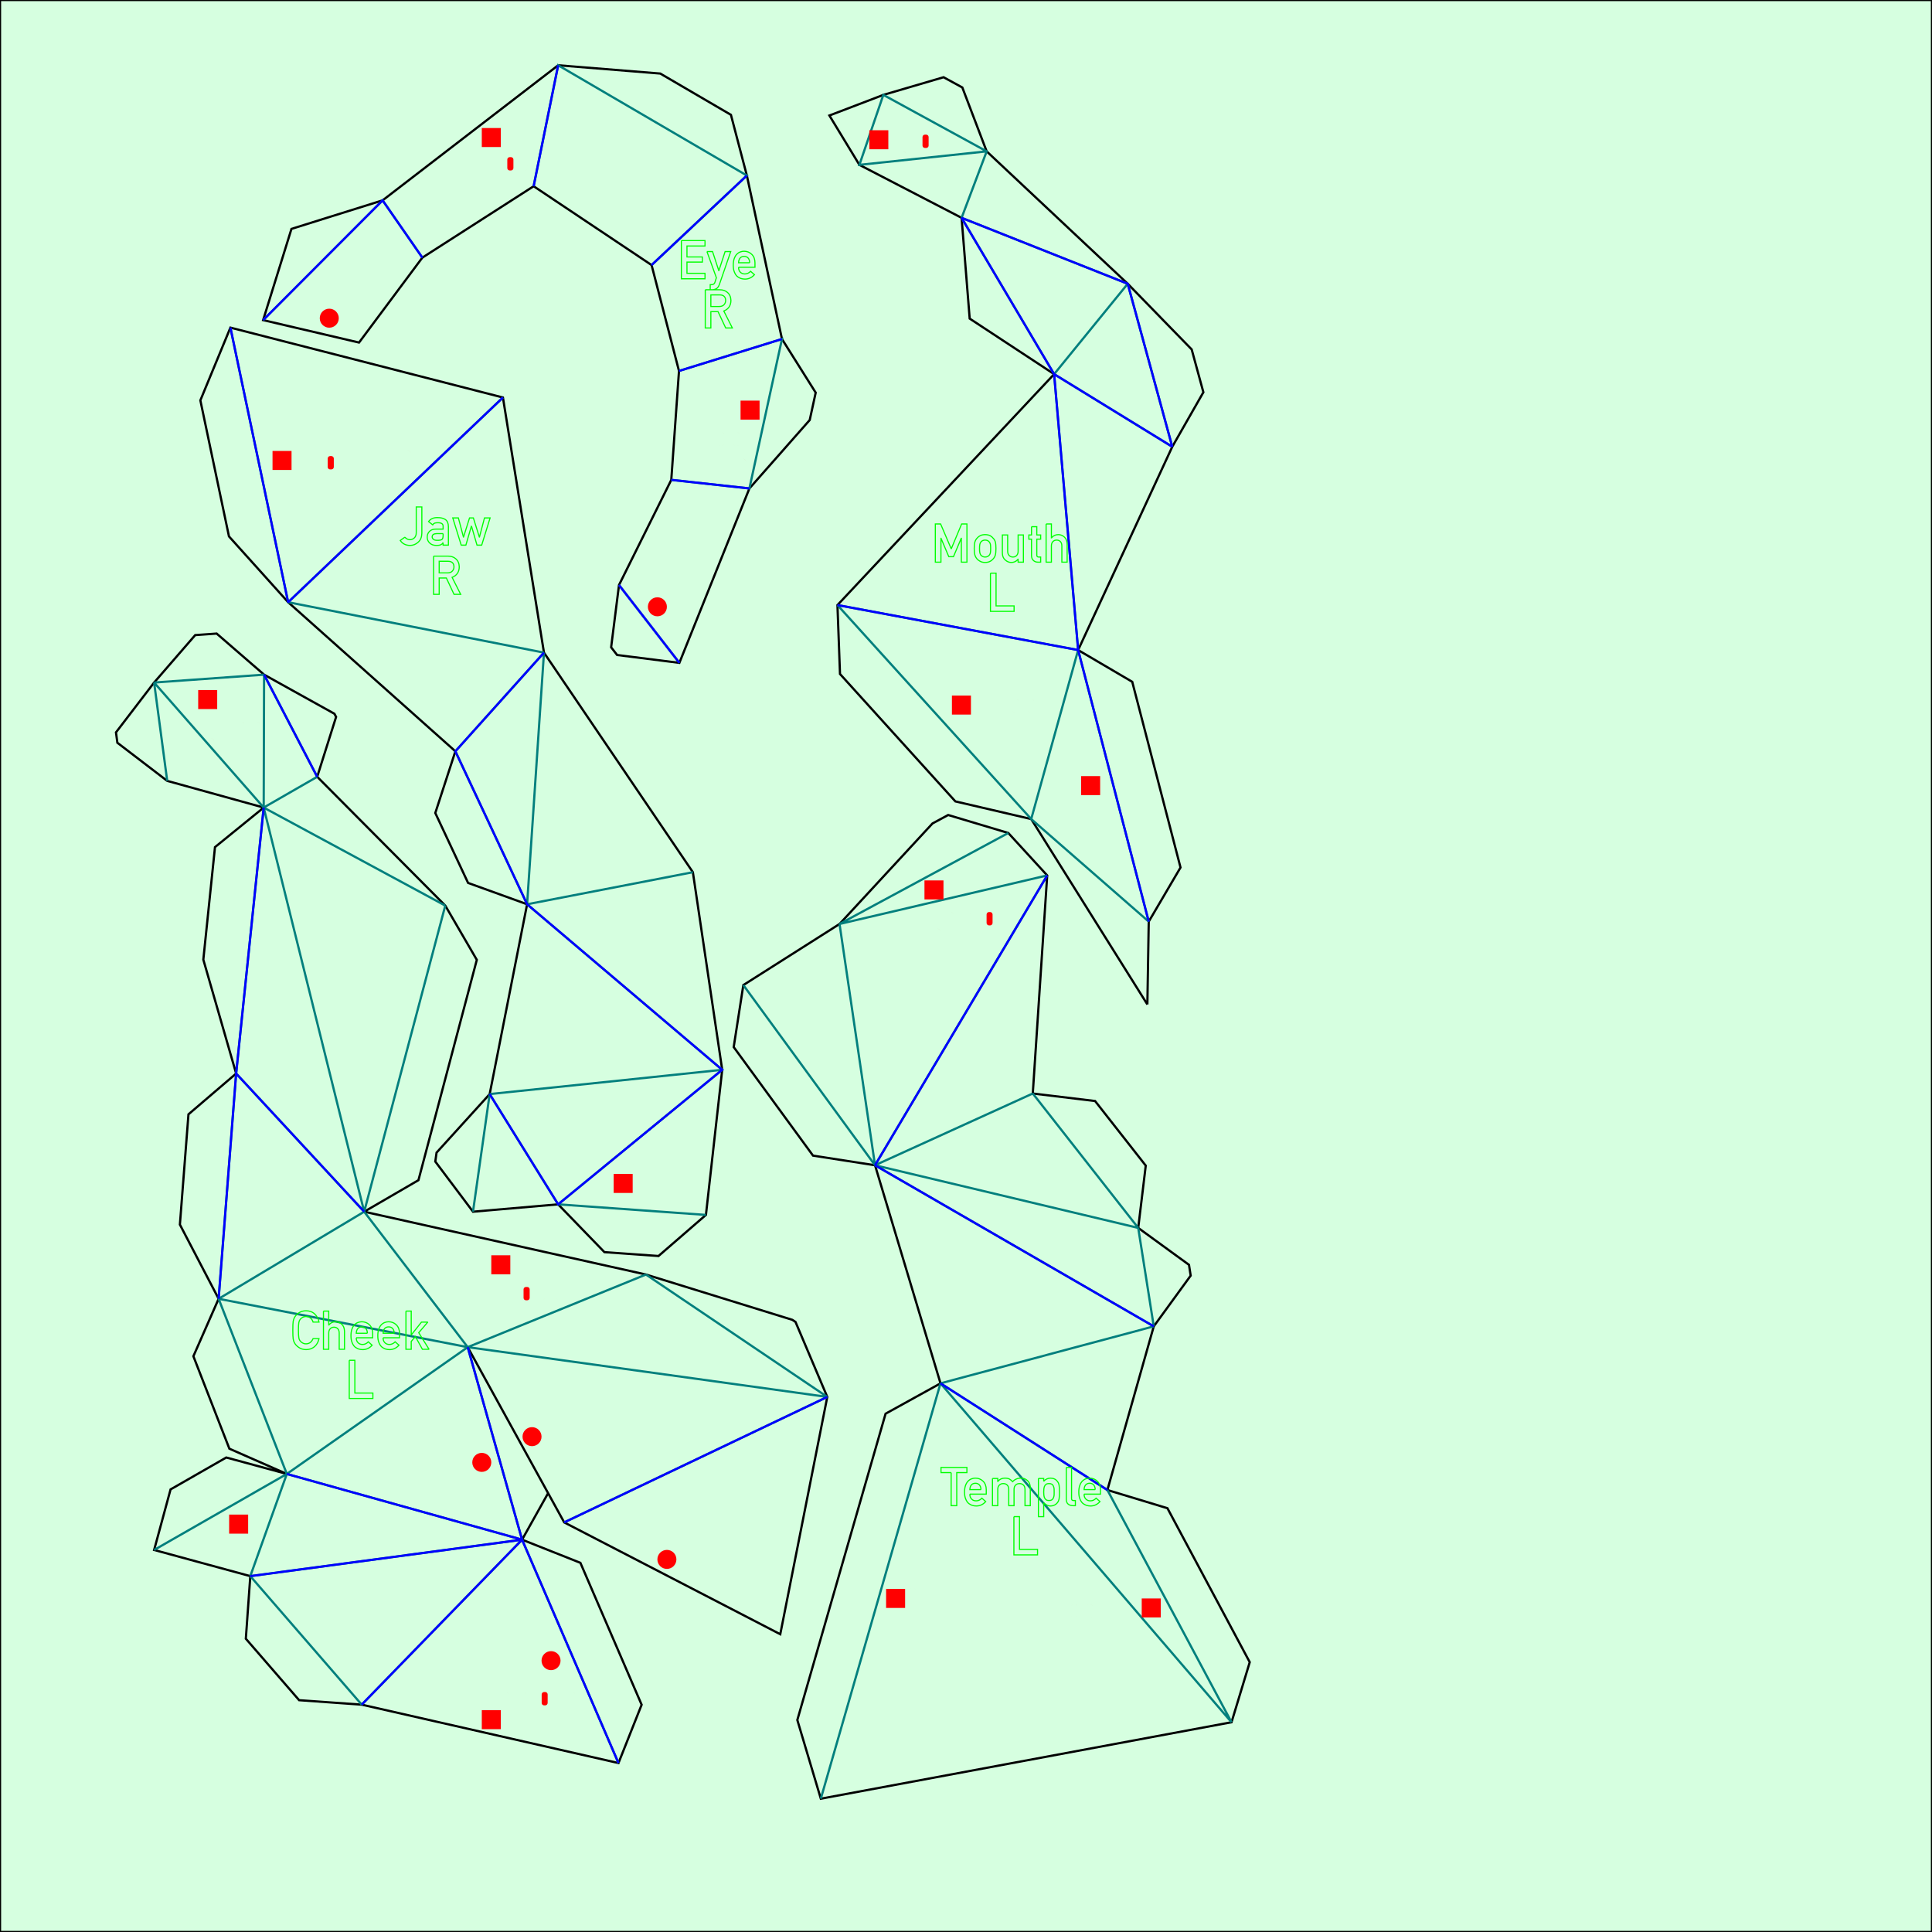 <?xml version="1.0"?>
<svg version="1.1" xmlns="http://www.w3.org/2000/svg" xmlns:xlink="http://www.w3.org/1999/xlink" width="864" height="864">
    <rect width="100%" height="100%" fill="#333333" stroke="none"/>
    <desc iVinci="yes" version="4.5" gridStep="20" showGrid="no" snapToGrid="no" codePlatform="0"/>
    <g id="Layer1" opacity="1">
        <g id="Shape1">
            <desc shapeID="1" type="0" basicInfo-basicType="0" basicInfo-roundedRectRadius="12" basicInfo-polygonSides="6" basicInfo-starPoints="5" bounding="rect(-432,-432,864,864)" text="" font-familyName="" font-pixelSize="20" font-bold="0" font-underline="0" font-alignment="1" strokeStyle="0" markerStart="0" markerEnd="0" shadowEnabled="0" shadowOffsetX="0" shadowOffsetY="2" shadowBlur="4" shadowOpacity="160" blurEnabled="0" blurRadius="4" transform="matrix(1,0,0,1,432,432)" pers-center="0,0" pers-size="0,0" pers-start="0,0" pers-end="0,0" locked="0" mesh="" flag=""/>
            <path id="shapePath1" d="M0,0 L864,0 L864,864 L0,864 L0,0 Z" style="stroke:#000000;stroke-opacity:1;stroke-width:1;stroke-linejoin:miter;stroke-miterlimit:2;stroke-linecap:butt;fill-rule:evenodd;fill:#d6ffe0;fill-opacity:1;"/>
        </g>
        <g id="Shape2">
            <desc shapeID="2" type="0" basicInfo-basicType="0" basicInfo-roundedRectRadius="12" basicInfo-polygonSides="6" basicInfo-starPoints="5" bounding="rect(-253.51,-387.599,507.021,775.197)" text="" font-familyName="" font-pixelSize="20" font-bold="0" font-underline="0" font-alignment="1" strokeStyle="0" markerStart="0" markerEnd="0" shadowEnabled="0" shadowOffsetX="0" shadowOffsetY="2" shadowBlur="4" shadowOpacity="160" blurEnabled="0" blurRadius="4" transform="matrix(1,0,0,1,305.38,416.789)" pers-center="0,0" pers-size="0,0" pers-start="0,0" pers-end="0,0" locked="0" mesh="" flag=""/>
            <path id="shapePath2" d="M515.968,593.154 L495.231,666.34 L522.085,674.486 L558.891,743.34 L550.745,770.194 L367.074,804.387 L356.566,769.194 L396.038,632.214 L420.6,618.642 L391.314,521.111 L363.585,516.799 L328.113,468.258 L332.426,440.529 L375.451,413.21 L417.011,368.259 L424.036,364.471 L450.919,372.52 L468.314,391.496 L461.867,489.02 L489.726,492.381 L512.386,521.27 L509.021,549.125 L531.715,565.633 L532.477,570.463 L515.968,593.154 M235.723,404.394 L218.984,489.283 L195.233,515.451 L194.667,519.449 L211.527,541.879 L249.602,538.586 L270.298,559.961 L294.487,561.691 L315.695,543.316 L322.972,478.423 L309.858,390.053 L243.266,291.859 L224.915,177.764 L103.04,146.514 L89.602,179.042 L102.395,239.886 L128.858,269.313 L203.645,335.981 L194.666,363.574 L209.331,394.851 L235.723,404.394 M238.649,83.282 L188.876,115.216 L160.565,153.188 L117.673,143.154 L130.342,102.362 L171.105,89.598 L249.611,29.19 L295.284,32.894 L326.877,51.352 L334,78.494 L349.701,151.612 L364.784,175.586 L362.115,187.832 L335.136,218.436 L303.815,296.439 L275.975,292.918 L273.301,289.471 L276.822,261.629 L300.2,214.608 L303.651,165.889 L291.389,118.537 L238.649,83.282 M245.113,667.75 L233.476,688.549 L259.557,698.906 L286.942,762.365 L276.585,788.445 L161.761,762.33 L133.77,760.334 L109.939,732.844 L111.936,704.854 L68.923,693.155 L76.277,666.073 L101.187,651.803 L128.268,659.157 L102.579,647.864 L86.482,606.516 L97.774,580.827 L80.45,547.64 L84.283,498.328 L105.603,480.082 L90.931,429.151 L96.143,378.839 L117.925,361.149 L74.774,349.214 L52.488,332.162 L51.87,327.518 L68.924,305.231 L87.3,284.024 L96.891,283.336 L118.099,301.712 L149.56,319.199 L150.301,320.624 L141.853,347.385 L199.131,404.986 L213.231,429.248 L187.132,527.78 L162.868,541.88 L288.868,569.976 L354.364,590.244 L355.759,591.183 L369.967,624.712 L348.937,730.835 L252.313,680.821 L209.163,602.454 M513.11,449.195 L461.161,366.282 L427.246,358.39 L375.652,301.41 L374.512,270.589 L471.409,167.318 L433.645,142.473 L430.03,97.413 L384.325,73.723 L370.908,51.654 L395.036,42.436 L421.966,34.54 L430.363,39.13 L441.242,67.69 L504.329,126.904 L532.926,156.266 L538.157,175.417 L524.247,199.788 L482.147,290.702 L506.344,304.913 L527.932,387.949 L513.721,412.146 L513.11,449.195 M504.329,126.903 " style="stroke:#000000;stroke-opacity:1;stroke-width:1;stroke-linejoin:miter;stroke-miterlimit:2;stroke-linecap:butt;fill:none;"/>
        </g>
        <g id="Shape3">
            <desc shapeID="3" type="0" basicInfo-basicType="0" basicInfo-roundedRectRadius="12" basicInfo-polygonSides="6" basicInfo-starPoints="5" bounding="rect(-240.91,-387.597,481.82,775.194)" text="" font-familyName="" font-pixelSize="20" font-bold="0" font-underline="0" font-alignment="1" strokeStyle="0" markerStart="0" markerEnd="0" shadowEnabled="0" shadowOffsetX="0" shadowOffsetY="2" shadowBlur="4" shadowOpacity="160" blurEnabled="0" blurRadius="4" transform="matrix(1,0,0,1,309.832,416.786)" pers-center="0,0" pers-size="0,0" pers-start="0,0" pers-end="0,0" locked="0" mesh="" flag=""/>
            <path id="shapePath3" d="M515.968,593.154 L509.018,549.123 M391.31,521.107 L509.018,549.123 M420.596,618.638 L515.968,593.154 M468.311,391.489 L375.451,413.205 M375.45,413.204 L391.309,521.105 M375.45,413.204 L450.918,372.514 M332.423,440.525 L391.31,521.107 M461.865,489.015 L391.31,521.107 M461.865,489.015 L509.018,549.12 M367.071,804.383 L420.595,618.639 M420.596,618.638 L550.742,770.191 M550.741,770.191 L495.23,666.338 M315.698,543.316 L249.603,538.586 M322.974,478.424 L218.984,489.281 M218.984,489.281 L211.527,541.877 M128.861,269.312 L243.268,291.86 L128.861,269.312 M235.723,404.394 L243.267,291.861 M235.723,404.394 L309.86,390.055 M369.965,624.713 L209.158,602.455 M117.926,361.149 L118.096,301.714 M68.922,305.234 L118.096,301.714 M117.926,361.149 L68.922,305.234 M117.926,361.149 L141.85,347.388 M199.127,404.989 L117.926,361.149 M199.127,404.989 L162.866,541.881 M162.867,541.881 L117.927,361.15 M97.773,580.826 L162.868,541.881 M288.866,569.976 L369.966,624.712 M288.866,569.976 L209.159,602.455 M162.867,541.881 L209.159,602.455 M97.773,580.826 L209.16,602.455 M128.267,659.156 L97.773,580.826 M209.159,602.455 L128.266,659.156 M128.267,659.156 L111.934,704.851 M111.934,704.853 L161.759,762.332 M68.922,693.154 L128.267,659.158 M68.922,305.234 L74.775,349.214 M430.031,97.415 L441.242,67.688 L395.036,42.436 L384.326,73.723 L441.243,67.688 M504.329,126.903 L471.411,167.319 M461.16,366.282 L482.147,290.702 M374.513,270.589 L461.159,366.282 L513.721,412.146 M515.968,593.154 L391.31,521.107 M391.31,521.107 L468.311,391.488 M420.596,618.638 L495.231,666.337 M103.042,146.514 L128.86,269.313 L224.918,177.766 M218.984,489.281 L249.602,538.584 L322.974,478.424 L235.723,404.394 L203.647,335.981 L243.267,291.86 M188.874,115.216 L171.103,89.599 L117.671,143.154 M303.652,165.887 L349.701,151.612 L335.139,218.436 L300.201,214.606 M276.823,261.627 L303.816,296.439 M291.389,118.536 L333.998,78.493 L249.608,29.189 L238.646,83.283 M252.31,680.822 L369.964,624.713 M141.85,347.389 L118.096,301.715 M105.603,480.082 L162.867,541.881 M97.773,580.826 L105.604,480.082 M117.926,361.149 L105.604,480.082 M276.583,788.445 L233.477,688.549 L161.761,762.33 M128.267,659.156 L233.475,688.549 L209.16,602.455 M111.934,704.853 L233.475,688.548 M524.247,199.788 L471.411,167.317 M482.148,290.702 L471.41,167.319 M524.247,199.788 L504.329,126.901 L430.031,97.414 L471.411,167.317 M482.148,290.702 L374.512,270.589 L482.148,290.702 M513.722,412.148 L482.148,290.703 L513.722,412.148 " style="stroke:#027f7d;stroke-opacity:1;stroke-width:1;stroke-linejoin:miter;stroke-miterlimit:2;stroke-linecap:butt;fill:none;"/>
        </g>
        <g id="Shape4">
            <desc shapeID="4" type="0" basicInfo-basicType="0" basicInfo-roundedRectRadius="12" basicInfo-polygonSides="6" basicInfo-starPoints="5" bounding="rect(-213.238,-379.628,426.475,759.256)" text="" font-familyName="" font-pixelSize="20" font-bold="0" font-underline="0" font-alignment="1" strokeStyle="0" markerStart="0" markerEnd="0" shadowEnabled="0" shadowOffsetX="0" shadowOffsetY="2" shadowBlur="4" shadowOpacity="160" blurEnabled="0" blurRadius="4" transform="matrix(1,0,0,1,311.01,408.817)" pers-center="0,0" pers-size="0,0" pers-start="0,0" pers-end="0,0" locked="0" mesh="" flag=""/>
            <path id="shapePath4" d="M391.31,521.107 L515.968,593.154 M391.31,521.107 L468.311,391.488 M495.23,666.338 L420.596,618.639 M103.042,146.514 L128.86,269.313 L224.918,177.766 M243.268,291.86 L203.648,335.981 L235.723,404.393 L322.974,478.424 L249.602,538.584 L218.984,489.281 M117.673,143.153 L171.104,89.597 L188.875,115.215 M349.7,151.612 L303.651,165.887 M300.2,214.605 L335.138,218.435 M276.823,261.627 L303.816,296.439 M333.999,78.492 L291.39,118.535 M249.611,29.189 L238.649,83.283 M252.31,680.822 L369.965,624.713 M141.85,347.389 L118.096,301.718 M162.867,541.881 L105.603,480.082 M105.603,480.082 L97.772,580.826 M117.926,361.149 L105.603,480.082 M161.759,762.33 L233.475,688.549 L276.582,788.445 M209.159,602.455 L233.474,688.549 L128.266,659.156 M111.934,704.853 L233.475,688.548 M524.247,199.788 L471.411,167.317 M471.41,167.319 L482.147,290.704 M471.41,167.319 L430.031,97.416 L504.329,126.903 L524.247,199.789 M482.148,290.702 L374.512,270.589 L482.148,290.702 M513.722,412.148 L482.148,290.703 L513.722,412.148 " style="stroke:#0000ff;stroke-opacity:1;stroke-width:1;stroke-linejoin:miter;stroke-miterlimit:2;stroke-linecap:butt;fill:none;"/>
        </g>
        <g id="Shape5">
            <desc shapeID="5" type="0" basicInfo-basicType="0" basicInfo-roundedRectRadius="12" basicInfo-polygonSides="6" basicInfo-starPoints="5" bounding="rect(-215.23,-358.022,430.461,716.045)" text="" font-familyName="" font-pixelSize="20" font-bold="0" font-underline="0" font-alignment="1" strokeStyle="0" markerStart="0" markerEnd="0" shadowEnabled="0" shadowOffsetX="0" shadowOffsetY="2" shadowBlur="4" shadowOpacity="160" blurEnabled="0" blurRadius="4" transform="matrix(1,0,0,1,303.861,415.28)" pers-center="0,0" pers-size="0,0" pers-start="0,0" pers-end="0,0" locked="0" mesh="" flag=""/>
            <path id="shapePath5" d="M298.238,271.365 C298.238,273.713 296.335,275.616 293.987,275.616 C291.637,275.616 289.734,273.713 289.734,271.365 C289.734,269.012 291.637,267.112 293.987,267.112 C296.333,267.113 298.238,269.014 298.238,271.365 M151.505,142.299 C151.505,144.649 149.602,146.55 147.252,146.55 C144.902,146.55 142.999,144.649 142.999,142.299 C142.999,139.948 144.902,138.046 147.252,138.046 C149.602,138.047 151.505,139.949 151.505,142.299 M242.178,642.476 C242.178,644.824 240.275,646.728 237.927,646.728 C235.575,646.728 233.674,644.824 233.674,642.476 C233.674,640.124 235.575,638.224 237.927,638.224 C240.274,638.224 242.178,640.125 242.178,642.476 M219.71,653.986 C219.71,656.334 217.809,658.238 215.459,658.238 C213.109,658.238 211.206,656.334 211.206,653.986 C211.206,651.636 213.109,649.734 215.459,649.734 C217.807,649.734 219.71,651.638 219.71,653.986 M250.681,742.65 C250.681,744.998 248.778,746.9 246.43,746.9 C244.078,746.9 242.177,744.998 242.177,742.65 C242.177,740.296 244.078,738.396 246.43,738.396 C248.778,738.396 250.681,740.299 250.681,742.65 M302.49,697.371 C302.49,699.721 300.589,701.621 298.239,701.621 C295.889,701.621 293.986,699.721 293.986,697.371 C293.986,695.019 295.889,693.117 298.239,693.117 C300.585,693.117 302.49,695.021 302.49,697.371 M388.761,58.241 L397.265,58.241 L397.265,66.745 L388.761,66.745 L388.761,58.241 M425.703,311.065 L434.207,311.065 L434.207,319.569 L425.703,319.569 L425.703,311.065 M219.71,561.379 L228.216,561.379 L228.216,569.885 L219.71,569.885 L219.71,561.379 M274.432,524.984 L282.936,524.984 L282.936,533.488 L274.432,533.488 L274.432,524.984 M88.63,308.602 L97.134,308.602 L97.134,317.106 L88.63,317.106 L88.63,308.602 M413.425,393.727 L421.929,393.727 L421.929,402.231 L413.425,402.231 L413.425,393.727 M510.585,714.836 L519.091,714.836 L519.091,723.34 L510.585,723.34 L510.585,714.836 M483.487,347.068 L491.991,347.068 L491.991,355.572 L483.487,355.572 L483.487,347.068 M215.458,764.797 L223.964,764.797 L223.964,773.303 L215.458,773.303 L215.458,764.797 M396.266,710.584 L404.77,710.584 L404.77,719.088 L396.266,719.088 L396.266,710.584 M121.874,201.67 L130.38,201.67 L130.38,210.174 L121.874,210.174 L121.874,201.67 M215.458,57.258 L223.964,57.258 L223.964,65.762 L215.458,65.762 L215.458,57.258 M331.177,179.159 L339.681,179.159 L339.681,187.663 L331.177,187.663 L331.177,179.159 M102.47,677.338 L110.974,677.338 L110.974,685.844 L102.47,685.844 L102.47,677.338 M401.736,66.174 L401.736,57.551 L404.674,66.174 L407.624,57.551 L407.624,66.174 L407.624,57.551 L404.674,66.174 L401.736,57.551 L401.736,66.174 M412.548,65.095 L412.548,61.293 C412.548,60.692 413.027,60.213 413.626,60.213 L414.19,60.213 C414.79,60.213 415.281,60.692 415.281,61.293 L415.281,65.095 C415.281,65.696 414.789,66.174 414.19,66.174 L413.626,66.174 C413.028,66.174 412.548,65.695 412.548,65.095 M412.548,65.095 L412.548,61.293 C412.548,60.692 413.027,60.213 413.626,60.213 L414.19,60.213 C414.79,60.213 415.281,60.692 415.281,61.293 L415.281,65.095 C415.281,65.696 414.789,66.174 414.19,66.174 L413.626,66.174 C413.028,66.174 412.548,65.695 412.548,65.095 M419.364,60.19 L419.364,64.831 C419.364,65.923 419.772,66.163 420.599,66.163 C421.245,66.163 422.218,65.731 422.23,64.831 C422.218,65.731 421.247,66.163 420.599,66.163 C419.771,66.163 419.364,65.923 419.364,64.831 L419.364,60.19 M422.231,60.19 L422.231,66.163 L422.231,60.19 M426.612,60.201 L428.471,60.201 L426.612,60.201 M428.423,66.162 C427.847,66.162 427.475,65.742 427.427,65.118 L427.427,59.193 L427.427,65.118 C427.476,65.742 427.848,66.162 428.423,66.162 M435.322,61.425 C435.322,60.765 434.77,60.213 434.099,60.213 L433.75,60.213 C433.079,60.213 432.527,60.765 432.527,61.425 L432.527,66.174 L432.527,57.551 L432.527,61.425 C432.527,60.765 433.079,60.213 433.75,60.213 L434.099,60.213 C434.77,60.213 435.322,60.765 435.322,61.425 L435.322,66.174 L435.322,61.425 M401.736,76.174 L401.736,67.539 L403.511,67.539 C404.409,67.539 405.298,68.27 405.298,69.17 L405.298,70.069 C405.298,70.957 404.409,71.7 403.511,71.7 L401.736,71.7 L403.511,71.7 C404.409,71.7 405.298,70.957 405.298,70.069 L405.298,69.17 C405.298,68.272 404.386,67.539 403.511,67.539 L401.736,67.539 L401.736,76.174 M405.165,76.162 L405.165,73.031 C405.165,72.346 404.733,71.688 403.738,71.688 C404.733,71.688 405.165,72.346 405.165,73.031 L405.165,76.162 M223.325,581.498 L223.325,572.875 L226.263,581.498 L229.214,572.875 L229.214,581.498 L229.214,572.875 L226.263,581.498 L223.325,572.875 L223.325,581.498 M234.138,580.418 L234.138,576.617 C234.138,576.015 234.617,575.537 235.217,575.537 L235.78,575.537 C236.381,575.537 236.871,576.016 236.871,576.617 L236.871,580.418 C236.871,581.02 236.38,581.498 235.78,581.498 L235.217,581.498 C234.617,581.498 234.138,581.019 234.138,580.418 M234.138,580.418 L234.138,576.617 C234.138,576.015 234.617,575.537 235.217,575.537 L235.78,575.537 C236.381,575.537 236.871,576.016 236.871,576.617 L236.871,580.418 C236.871,581.02 236.38,581.498 235.78,581.498 L235.217,581.498 C234.617,581.498 234.138,581.019 234.138,580.418 M240.953,575.513 L240.953,580.154 C240.953,581.246 241.361,581.486 242.188,581.486 C242.834,581.486 243.807,581.054 243.819,580.154 C243.807,581.054 242.836,581.486 242.188,581.486 C241.36,581.486 240.953,581.246 240.953,580.154 L240.953,575.513 M243.82,575.513 L243.82,581.486 L243.82,575.513 M248.201,575.525 L250.06,575.525 L248.201,575.525 M250.013,581.486 C249.437,581.486 249.065,581.066 249.017,580.441 L249.017,574.517 L249.017,580.441 C249.066,581.066 249.438,581.486 250.013,581.486 M256.911,581.498 L256.911,576.748 C256.911,576.088 256.359,575.537 255.688,575.537 L255.34,575.537 C254.668,575.537 254.116,576.088 254.116,576.748 L254.116,572.875 L254.116,581.498 L254.116,576.748 C254.116,576.088 254.668,575.537 255.34,575.537 L255.688,575.537 C256.359,575.537 256.911,576.088 256.911,576.748 L256.911,581.498 M270.531,581.498 L267.664,581.498 L267.664,572.875 L267.664,581.498 L270.531,581.498 M275.715,519.316 L275.715,519.82 C275.715,520.48 276.242,521.009 276.89,521.009 L277.634,521.009 C278.281,521.009 278.809,520.482 278.809,519.82 L278.809,512.265 L278.809,519.82 C278.809,520.48 278.282,521.009 277.634,521.009 L276.89,521.009 C276.243,521.009 275.715,520.482 275.715,519.82 L275.715,519.316 M285.529,517.566 L284.365,517.566 C283.513,517.566 282.878,518.273 282.878,518.849 L282.878,519.831 C282.878,520.395 283.537,520.958 284.113,520.958 L284.509,520.958 C285.071,520.958 285.529,520.503 285.529,519.929 C285.529,520.503 285.073,520.958 284.509,520.958 L284.113,520.958 C283.537,520.958 282.878,520.396 282.878,519.831 L282.878,518.849 C282.878,518.273 283.514,517.566 284.365,517.566 L285.529,517.566 M285.529,516.019 C285.529,515.455 285.073,514.998 284.509,514.998 L284.113,514.998 C283.537,514.998 283.081,515.455 283.081,516.019 L283.081,516.367 L283.081,516.019 C283.081,515.455 283.537,514.998 284.113,514.998 L284.509,514.998 C285.073,515 285.529,515.455 285.529,516.019 L285.529,520.958 L285.529,516.019 M288.939,514.976 L290.258,520.949 L291.948,514.976 L293.639,520.949 L294.97,514.976 L293.639,520.949 L291.948,514.976 L290.258,520.949 L288.939,514.976 M308.053,520.961 L305.186,520.961 L305.186,512.338 L305.186,520.961 L308.053,520.961 M441.099,316.683 L441.099,317.222 C441.099,318.026 440.463,318.66 439.672,318.66 L439.228,318.66 C438.436,318.66 437.801,318.024 437.801,317.222 L437.801,311.31 C437.801,310.505 438.437,309.846 439.228,309.846 L439.672,309.846 C440.464,309.846 441.099,310.505 441.099,311.31 L441.099,312.017 L441.099,311.31 C441.099,310.505 440.463,309.846 439.672,309.846 L439.228,309.846 C438.436,309.846 437.801,310.505 437.801,311.31 L437.801,317.222 C437.801,318.026 438.437,318.66 439.228,318.66 L439.672,318.66 C440.464,318.66 441.099,318.024 441.099,317.222 L441.099,316.683 M448.67,318.66 L448.67,313.911 C448.67,313.251 448.117,312.699 447.446,312.699 L447.098,312.699 C446.427,312.699 445.874,313.251 445.874,313.911 L445.874,310.037 L445.874,318.66 L445.874,313.911 C445.874,313.251 446.427,312.699 447.098,312.699 L447.446,312.699 C448.117,312.699 448.67,313.251 448.67,313.911 L448.67,318.66 M455.582,317.15 L455.582,317.509 C455.582,318.145 455.066,318.659 454.432,318.659 L453.915,318.659 C453.269,318.659 452.765,318.143 452.765,317.509 L452.765,313.851 C452.765,313.215 453.269,312.7 453.915,312.7 L454.432,312.7 C455.056,312.7 455.582,313.228 455.582,313.851 L455.582,315.674 L452.764,315.674 L455.582,315.674 L455.582,313.852 C455.582,313.229 455.042,312.701 454.432,312.701 L453.915,312.701 C453.269,312.701 452.765,313.218 452.765,313.852 L452.765,317.51 C452.765,318.146 453.269,318.66 453.915,318.66 L454.432,318.66 C455.067,318.66 455.582,318.144 455.582,317.51 L455.582,317.15 M462.458,317.15 L462.458,317.509 C462.458,318.145 461.942,318.659 461.308,318.659 L460.791,318.659 C460.145,318.659 459.641,318.143 459.641,317.509 L459.641,313.851 C459.641,313.215 460.145,312.7 460.791,312.7 L461.308,312.7 C461.932,312.7 462.458,313.228 462.458,313.851 L462.458,315.674 L459.64,315.674 L462.458,315.674 L462.458,313.852 C462.458,313.229 461.918,312.701 461.308,312.701 L460.791,312.701 C460.145,312.701 459.641,313.218 459.641,313.852 L459.641,317.51 C459.641,318.146 460.145,318.66 460.791,318.66 L461.308,318.66 C461.943,318.66 462.458,318.144 462.458,317.51 L462.458,317.15 M467.212,315.422 L469.874,318.66 L467.212,315.422 L469.431,312.699 L467.212,315.422 L467.212,310.037 L467.212,318.66 L467.212,315.422 M482.846,318.66 L479.979,318.66 L479.979,310.037 L479.979,318.66 L482.846,318.66 M406.353,717 L406.353,717.756 C406.353,718.547 406.977,719.184 407.756,719.184 L408.535,719.184 C409.304,719.184 409.938,718.547 409.938,717.756 L409.926,716.965 C409.926,715.621 409.182,715.238 408.93,715.045 L407.071,713.512 C406.064,712.684 406.351,711.772 406.351,711.783 C406.351,711.004 406.975,710.355 407.754,710.355 L408.533,710.355 C409.302,710.355 409.936,711.001 409.936,711.783 L409.936,712.179 L409.936,711.783 C409.936,711.004 409.301,710.355 408.533,710.355 L407.754,710.355 C406.975,710.355 406.351,711.001 406.351,711.783 C406.351,711.771 406.063,712.683 407.071,713.512 L408.93,715.045 C409.182,715.238 409.926,715.621 409.926,716.965 L409.938,717.756 C409.938,718.547 409.303,719.184 408.535,719.184 L407.756,719.184 C406.977,719.184 406.353,718.547 406.353,717.756 L406.353,717 M414.477,719.088 L414.477,710.465 L414.477,715.85 L416.696,713.127 L414.477,715.85 L417.14,719.088 L414.477,715.85 L414.477,719.088 M420.609,713.103 L420.609,717.744 C420.609,718.836 421.017,719.076 421.844,719.076 C422.49,719.076 423.463,718.644 423.475,717.744 C423.463,718.644 422.492,719.076 421.844,719.076 C421.016,719.076 420.609,718.836 420.609,717.744 L420.609,713.103 M423.475,713.103 L423.475,719.076 L423.475,713.103 M428.9,719.088 L428.9,710.465 L428.9,719.088 M434.203,719.088 L434.203,710.465 L434.203,719.088 M445.459,719.088 L445.459,710.465 L445.459,719.088 L448.326,719.088 L445.459,719.088 M467.286,721.9 C467.286,722.705 466.65,723.339 465.859,723.339 L465.415,723.339 C464.623,723.339 463.988,722.702 463.988,721.9 L463.988,715.988 C463.988,715.185 464.624,714.525 465.415,714.525 L465.859,714.525 C466.651,714.525 467.286,715.185 467.286,715.988 L467.286,716.695 L467.286,715.988 C467.286,715.185 466.65,714.525 465.859,714.525 L465.415,714.525 C464.623,714.525 463.988,715.185 463.988,715.988 L463.988,721.9 C463.988,722.705 464.624,723.339 465.415,723.339 L465.859,723.339 C466.651,723.34 467.286,722.705 467.286,721.9 L467.286,721.361 L467.286,721.9 M474.859,723.34 L474.859,718.592 C474.859,717.932 474.307,717.379 473.636,717.379 L473.287,717.379 C472.616,717.379 472.064,717.932 472.064,718.592 L472.064,714.717 L472.064,723.34 L472.064,718.592 C472.064,717.932 472.616,717.379 473.287,717.379 L473.636,717.379 C474.307,717.379 474.859,717.932 474.859,718.592 L474.859,723.34 M481.771,721.83 L481.771,722.189 C481.771,722.824 481.255,723.339 480.62,723.339 L480.104,723.339 C479.457,723.339 478.953,722.823 478.953,722.189 L478.953,718.531 C478.953,717.894 479.457,717.379 480.104,717.379 L480.62,717.379 C481.244,717.379 481.771,717.908 481.771,718.531 L481.771,720.353 L478.952,720.353 L481.771,720.353 L481.771,718.531 C481.771,717.908 481.231,717.379 480.62,717.379 L480.104,717.379 C479.457,717.379 478.953,717.897 478.953,718.531 L478.953,722.189 C478.953,722.824 479.457,723.339 480.104,723.339 L480.62,723.339 C481.256,723.339 481.771,722.823 481.771,722.189 L481.771,721.83 M488.647,721.83 L488.647,722.189 C488.647,722.824 488.131,723.339 487.496,723.339 L486.98,723.339 C486.333,723.339 485.829,722.823 485.829,722.189 L485.829,718.531 C485.829,717.894 486.333,717.379 486.98,717.379 L487.496,717.379 C488.12,717.379 488.647,717.908 488.647,718.531 L488.647,720.353 L485.828,720.353 L488.647,720.353 L488.647,718.531 C488.647,717.908 488.107,717.379 487.496,717.379 L486.98,717.379 C486.333,717.379 485.829,717.897 485.829,718.531 L485.829,722.189 C485.829,722.824 486.333,723.339 486.98,723.339 L487.496,723.339 C488.132,723.339 488.647,722.823 488.647,722.189 L488.647,721.83 M493.4,720.101 L496.063,723.339 L493.4,720.101 L495.619,717.378 L493.4,720.101 L493.4,714.716 L493.4,723.339 L493.4,720.101 M509.034,723.34 L506.167,723.34 L506.167,714.719 L506.167,723.34 L509.034,723.34 M121.703,685.844 L118.477,685.844 L118.477,677.221 L121.452,677.221 L118.477,677.221 L118.477,681.479 L121.452,681.479 L118.477,681.479 L118.477,685.844 L121.703,685.844 M126.025,685.844 L124.514,679.871 L126.025,685.844 M125.402,688.158 L127.656,679.871 L125.402,688.158 M133.884,684.332 L133.884,684.691 C133.884,685.328 133.367,685.843 132.733,685.843 L132.217,685.843 C131.57,685.843 131.066,685.325 131.066,684.691 L131.066,681.033 C131.066,680.398 131.57,679.883 132.217,679.883 L132.733,679.883 C133.357,679.883 133.884,680.41 133.884,681.033 L133.884,682.857 L131.065,682.857 L133.884,682.857 L133.884,681.033 C133.884,680.41 133.344,679.883 132.733,679.883 L132.217,679.883 C131.57,679.883 131.066,680.399 131.066,681.033 L131.066,684.691 C131.066,685.328 131.57,685.843 132.217,685.843 L132.733,685.843 C133.368,685.843 133.884,685.325 133.884,684.691 L133.884,684.332 M147.468,685.844 L144.601,685.844 L144.601,677.221 L144.601,685.844 L147.468,685.844 M309.351,197.324 L309.351,197.863 C309.351,198.667 308.715,199.301 307.924,199.301 L307.48,199.301 C306.688,199.301 306.053,198.665 306.053,197.863 L306.053,191.951 C306.053,191.147 306.689,190.487 307.48,190.487 L307.924,190.487 C308.716,190.487 309.351,191.147 309.351,191.951 L309.351,192.658 L309.351,191.951 C309.351,191.147 308.715,190.487 307.924,190.487 L307.48,190.487 C306.688,190.487 306.053,191.147 306.053,191.951 L306.053,197.863 C306.053,198.667 306.689,199.301 307.48,199.301 L307.924,199.301 C308.716,199.301 309.351,198.665 309.351,197.863 L309.351,197.324 M316.922,194.554 C316.922,193.895 316.369,193.342 315.698,193.342 L315.35,193.342 C314.679,193.342 314.126,193.895 314.126,194.554 L314.126,199.303 L314.126,190.68 L314.126,194.554 C314.126,193.895 314.679,193.342 315.35,193.342 L315.698,193.342 C316.37,193.342 316.922,193.894 316.922,194.554 L316.922,199.303 L316.922,194.554 M323.834,197.792 L323.834,198.151 C323.834,198.787 323.318,199.301 322.684,199.301 L322.167,199.301 C321.521,199.301 321.017,198.785 321.017,198.151 L321.017,194.493 C321.017,193.857 321.521,193.342 322.167,193.342 L322.684,193.342 C323.308,193.342 323.834,193.87 323.834,194.493 L323.834,196.316 L321.016,196.316 L323.834,196.316 L323.834,194.493 C323.834,193.87 323.295,193.342 322.684,193.342 L322.167,193.342 C321.521,193.342 321.017,193.859 321.017,194.493 L321.017,198.151 C321.017,198.787 321.521,199.301 322.167,199.301 L322.684,199.301 C323.319,199.301 323.834,198.785 323.834,198.151 L323.834,197.792 M330.71,197.792 L330.71,198.151 C330.71,198.787 330.194,199.301 329.56,199.301 L329.043,199.301 C328.397,199.301 327.893,198.785 327.893,198.151 L327.893,194.493 C327.893,193.857 328.397,193.342 329.043,193.342 L329.56,193.342 C330.184,193.342 330.71,193.87 330.71,194.493 L330.71,196.316 L327.892,196.316 L330.71,196.316 L330.71,194.493 C330.71,193.87 330.171,193.342 329.56,193.342 L329.043,193.342 C328.397,193.342 327.893,193.859 327.893,194.493 L327.893,198.151 C327.893,198.787 328.397,199.301 329.043,199.301 L329.56,199.301 C330.195,199.301 330.71,198.785 330.71,198.151 L330.71,197.792 M335.464,196.065 L338.126,199.302 L335.464,196.065 L337.683,193.341 L335.464,196.065 L335.464,190.679 L335.464,199.302 L335.464,196.065 M330.127,213.703 L330.127,205.068 L331.902,205.068 C332.801,205.068 333.689,205.798 333.689,206.699 L333.689,207.597 C333.689,208.486 332.801,209.229 331.902,209.229 L330.127,209.229 L331.902,209.229 C332.801,209.229 333.689,208.486 333.689,207.597 L333.689,206.699 C333.689,205.8 332.777,205.068 331.902,205.068 L330.127,205.068 L330.127,213.703 M333.558,213.692 L333.558,210.561 C333.558,209.876 333.125,209.217 332.131,209.217 C333.125,209.217 333.558,209.876 333.558,210.561 L333.558,213.692 M218.9,762.648 L218.9,754.013 L216.741,754.013 L221.048,754.013 L218.9,754.013 L218.9,762.648 M227.335,761.138 L227.335,761.495 C227.335,762.132 226.819,762.647 226.185,762.647 L225.668,762.647 C225.022,762.647 224.518,762.129 224.518,761.495 L224.518,757.837 C224.518,757.202 225.022,756.687 225.668,756.687 L226.185,756.687 C226.809,756.687 227.335,757.214 227.335,757.837 L227.335,759.661 L224.517,759.661 L227.335,759.661 L227.335,757.837 C227.335,757.214 226.796,756.687 226.185,756.687 L225.668,756.687 C225.022,756.687 224.518,757.203 224.518,757.837 L224.518,761.495 C224.518,762.132 225.022,762.647 225.668,762.647 L226.185,762.647 C226.82,762.647 227.335,762.129 227.335,761.495 L227.335,761.138 M234.715,762.648 L234.715,758.017 C234.715,756.927 234.319,756.687 233.504,756.687 C232.844,756.687 232.101,757.119 232.089,758.017 C232.101,757.119 232.844,756.687 233.504,756.687 C234.319,756.687 234.715,756.927 234.715,758.017 L234.715,762.648 M232.089,762.648 L232.089,756.687 L232.089,762.648 M237.354,762.648 L237.354,758.017 C237.354,756.927 236.946,756.687 236.131,756.687 C235.483,756.687 234.728,757.119 234.715,758.017 C234.727,757.119 235.483,756.687 236.131,756.687 C236.945,756.687 237.354,756.927 237.354,758.017 L237.354,762.648 M242.24,761.545 L242.24,764.842 L242.24,756.676 L242.24,757.78 C242.24,757.169 242.732,756.676 243.331,756.676 L243.811,756.676 C244.422,756.676 244.914,757.166 244.914,757.78 L244.914,761.546 C244.914,762.157 244.423,762.651 243.811,762.651 L243.331,762.651 C242.732,762.648 242.24,762.156 242.24,761.545 M243.331,756.676 L243.811,756.676 C244.422,756.676 244.914,757.166 244.914,757.78 L244.914,761.546 C244.914,762.157 244.423,762.651 243.811,762.651 L243.331,762.651 C242.731,762.651 242.24,762.159 242.24,761.546 L242.24,757.78 C242.24,757.166 242.732,756.676 243.331,756.676 M249.704,762.648 L249.704,754.025 L249.704,762.648 M257.119,761.138 L257.119,761.495 C257.119,762.132 256.603,762.647 255.969,762.647 L255.452,762.647 C254.806,762.647 254.302,762.129 254.302,761.495 L254.302,757.837 C254.302,757.202 254.806,756.687 255.452,756.687 L255.969,756.687 C256.593,756.687 257.119,757.214 257.119,757.837 L257.119,759.661 L254.301,759.661 L257.119,759.661 L257.119,757.837 C257.119,757.214 256.579,756.687 255.969,756.687 L255.452,756.687 C254.806,756.687 254.302,757.203 254.302,757.837 L254.302,761.495 C254.302,762.132 254.806,762.647 255.452,762.647 L255.969,762.647 C256.604,762.647 257.119,762.129 257.119,761.495 L257.119,761.138 M267.837,762.648 L267.837,754.025 L267.837,762.648 L270.703,762.648 L267.837,762.648 M94.786,326.74 L94.786,327.279 C94.786,328.083 94.15,328.718 93.359,328.718 L92.915,328.718 C92.123,328.718 91.488,328.081 91.488,327.279 L91.488,321.367 C91.488,320.563 92.124,319.903 92.915,319.903 L93.359,319.903 C94.151,319.903 94.786,320.563 94.786,321.367 L94.786,322.074 L94.786,321.367 C94.786,320.563 94.15,319.903 93.359,319.903 L92.915,319.903 C92.123,319.903 91.488,320.563 91.488,321.367 L91.488,327.279 C91.488,328.083 92.124,328.718 92.915,328.718 L93.359,328.718 C94.151,328.718 94.786,328.081 94.786,327.279 L94.786,326.74 M102.359,323.971 C102.359,323.311 101.807,322.758 101.136,322.758 L100.787,322.758 C100.116,322.758 99.564,323.311 99.564,323.971 L99.564,328.72 L99.564,320.097 L99.564,323.971 C99.564,323.311 100.116,322.758 100.787,322.758 L101.136,322.758 C101.807,322.759 102.359,323.31 102.359,323.971 L102.359,328.72 L102.359,323.971 M109.272,327.208 L109.272,327.567 C109.272,328.203 108.756,328.718 108.121,328.718 L107.605,328.718 C106.958,328.718 106.454,328.201 106.454,327.567 L106.454,323.909 C106.454,323.273 106.958,322.759 107.605,322.759 L108.121,322.759 C108.745,322.759 109.272,323.286 109.272,323.909 L109.272,325.732 L106.453,325.732 L109.272,325.732 L109.272,323.909 C109.272,323.286 108.732,322.759 108.121,322.759 L107.605,322.759 C106.958,322.759 106.454,323.275 106.454,323.909 L106.454,327.567 C106.454,328.203 106.958,328.718 107.605,328.718 L108.121,328.718 C108.757,328.718 109.272,328.201 109.272,327.567 L109.272,327.208 M116.148,327.208 L116.148,327.567 C116.148,328.203 115.632,328.718 114.997,328.718 L114.481,328.718 C113.834,328.718 113.33,328.201 113.33,327.567 L113.33,323.909 C113.33,323.273 113.834,322.759 114.481,322.759 L114.997,322.759 C115.621,322.759 116.148,323.286 116.148,323.909 L116.148,325.732 L113.329,325.732 L116.148,325.732 L116.148,323.909 C116.148,323.286 115.608,322.759 114.997,322.759 L114.481,322.759 C113.834,322.759 113.33,323.275 113.33,323.909 L113.33,327.567 C113.33,328.203 113.834,328.718 114.481,328.718 L114.997,328.718 C115.633,328.718 116.148,328.201 116.148,327.567 L116.148,327.208 M120.9,328.72 L120.9,320.097 L120.9,325.482 L123.119,322.759 L120.9,325.482 L123.563,328.72 L120.9,325.482 L120.9,328.72 M92.244,338.72 L92.244,330.084 L94.019,330.084 C94.917,330.084 95.806,330.815 95.806,331.715 L95.806,332.614 C95.806,333.502 94.917,334.245 94.019,334.245 L92.244,334.245 L94.019,334.245 C94.917,334.245 95.806,333.502 95.806,332.614 L95.806,331.715 C95.806,330.817 94.894,330.084 94.019,330.084 L92.244,330.084 L92.244,338.72 M95.675,338.707 L95.675,335.576 C95.675,334.892 95.242,334.233 94.247,334.233 C95.242,334.233 95.675,334.892 95.675,335.576 L95.675,338.707 M417.865,413.844 L417.865,405.208 L415.706,405.208 L420.013,405.208 L417.866,405.208 L417.866,413.844 L417.865,413.844 M426.301,412.332 L426.301,412.691 C426.301,413.327 425.784,413.842 425.15,413.842 L424.634,413.842 C423.987,413.842 423.483,413.325 423.483,412.691 L423.483,409.033 C423.483,408.397 423.987,407.883 424.634,407.883 L425.15,407.883 C425.774,407.883 426.301,408.41 426.301,409.033 L426.301,410.856 L423.482,410.856 L426.301,410.856 L426.301,409.033 C426.301,408.41 425.761,407.883 425.15,407.883 L424.634,407.883 C423.987,407.883 423.483,408.399 423.483,409.033 L423.483,412.691 C423.483,413.327 423.987,413.842 424.634,413.842 L425.15,413.842 C425.785,413.842 426.301,413.325 426.301,412.691 L426.301,412.332 M433.681,413.844 L433.681,409.213 C433.681,408.122 433.285,407.883 432.47,407.883 C431.81,407.883 431.067,408.315 431.055,409.213 C431.067,408.315 431.81,407.883 432.47,407.883 C433.285,407.883 433.681,408.122 433.681,409.213 L433.681,413.844 M431.054,413.844 L431.054,407.883 L431.054,413.844 M436.319,413.844 L436.319,409.213 C436.319,408.122 435.911,407.883 435.096,407.883 C434.448,407.883 433.693,408.315 433.68,409.213 C433.692,408.315 434.448,407.883 435.096,407.883 C435.91,407.883 436.319,408.122 436.319,409.213 L436.319,413.844 M441.205,412.74 L441.205,416.038 L441.205,407.871 L441.205,408.975 C441.205,408.363 441.697,407.871 442.297,407.871 L442.776,407.871 C443.387,407.871 443.88,408.362 443.88,408.975 L443.88,412.741 C443.88,413.352 443.388,413.845 442.776,413.845 L442.297,413.845 C441.698,413.844 441.205,413.352 441.205,412.74 M442.297,407.87 L442.776,407.87 C443.387,407.87 443.88,408.361 443.88,408.974 L443.88,412.74 C443.88,413.351 443.388,413.844 442.776,413.844 L442.297,413.844 C441.696,413.844 441.205,413.352 441.205,412.74 L441.205,408.974 C441.205,408.362 441.698,407.87 442.297,407.87 M448.67,413.844 L448.67,405.221 L448.67,413.844 M456.084,412.332 L456.084,412.691 C456.084,413.327 455.568,413.842 454.934,413.842 L454.417,413.842 C453.771,413.842 453.267,413.325 453.267,412.691 L453.267,409.033 C453.267,408.397 453.771,407.883 454.417,407.883 L454.934,407.883 C455.558,407.883 456.084,408.41 456.084,409.033 L456.084,410.856 L453.266,410.856 L456.084,410.856 L456.084,409.033 C456.084,408.41 455.545,407.883 454.934,407.883 L454.417,407.883 C453.771,407.883 453.267,408.399 453.267,409.033 L453.267,412.691 C453.267,413.327 453.771,413.842 454.417,413.842 L454.934,413.842 C455.569,413.842 456.084,413.325 456.084,412.691 L456.084,412.332 M417.038,423.844 L417.038,415.208 L418.813,415.208 C419.712,415.208 420.6,415.939 420.6,416.839 L420.6,417.738 C420.6,418.626 419.712,419.369 418.813,419.369 L417.038,419.369 L418.813,419.369 C419.712,419.369 420.6,418.626 420.6,417.738 L420.6,416.839 C420.6,415.941 419.688,415.208 418.813,415.208 L417.038,415.208 L417.038,423.844 M420.469,423.831 L420.469,420.7 C420.469,420.016 420.036,419.357 419.041,419.357 C420.036,419.357 420.469,420.016 420.469,420.7 L420.469,423.831 M454.147,353.328 L454.147,353.832 C454.147,354.492 454.675,355.02 455.322,355.02 L456.066,355.02 C456.714,355.02 457.241,354.493 457.241,353.832 L457.241,346.276 L457.241,353.832 C457.241,354.492 456.715,355.02 456.066,355.02 L455.322,355.02 C454.676,355.02 454.147,354.493 454.147,353.832 L454.147,353.328 M463.96,351.577 L462.797,351.577 C461.944,351.577 461.31,352.285 461.31,352.86 L461.31,353.844 C461.31,354.406 461.969,354.971 462.545,354.971 L462.941,354.971 C463.504,354.971 463.961,354.515 463.961,353.94 C463.961,354.515 463.506,354.971 462.941,354.971 L462.546,354.971 C461.97,354.971 461.311,354.408 461.311,353.844 L461.311,352.86 C461.311,352.285 461.946,351.577 462.798,351.577 L463.96,351.577 M463.96,354.973 L463.96,350.032 C463.96,349.47 463.505,349.012 462.94,349.012 L462.545,349.012 C461.969,349.012 461.513,349.468 461.513,350.032 L461.513,350.38 L461.513,350.032 C461.513,349.47 461.969,349.012 462.545,349.012 L462.941,349.012 C463.504,349.012 463.962,349.468 463.962,350.032 L463.962,354.973 L463.96,354.973 M468.69,354.96 L470.381,348.987 L472.071,354.96 L473.402,348.987 L472.071,354.96 L470.381,348.987 L468.69,354.96 L467.371,348.987 L468.69,354.96 M486.484,354.973 L483.617,354.973 L483.617,346.35 L483.617,354.973 L486.484,354.973 M135.736,209.922 L135.736,201.299 L138.674,209.922 L141.624,201.299 L141.624,209.922 L141.624,201.299 L138.674,209.922 L135.736,201.299 L135.736,209.922 M146.548,208.843 L146.548,205.041 C146.548,204.44 147.027,203.961 147.626,203.961 L148.19,203.961 C148.79,203.961 149.281,204.44 149.281,205.041 L149.281,208.843 C149.281,209.444 148.789,209.922 148.19,209.922 L147.626,209.922 C147.028,209.922 146.548,209.443 146.548,208.843 M146.548,208.843 L146.548,205.041 C146.548,204.44 147.027,203.961 147.626,203.961 L148.19,203.961 C148.79,203.961 149.281,204.44 149.281,205.041 L149.281,208.843 C149.281,209.444 148.789,209.922 148.19,209.922 L147.626,209.922 C147.028,209.922 146.548,209.443 146.548,208.843 M153.364,203.938 L153.364,208.579 C153.364,209.671 153.772,209.911 154.599,209.911 C155.245,209.911 156.218,209.479 156.23,208.579 C156.218,209.479 155.247,209.911 154.599,209.911 C153.771,209.911 153.364,209.671 153.364,208.579 L153.364,203.938 M156.231,203.938 L156.231,209.911 L156.231,203.938 M160.612,203.949 L162.471,203.949 L160.612,203.949 M162.423,209.91 C161.847,209.91 161.475,209.49 161.427,208.866 L161.427,202.941 L161.427,208.866 C161.476,209.49 161.848,209.91 162.423,209.91 M169.322,205.173 C169.322,204.513 168.77,203.961 168.099,203.961 L167.75,203.961 C167.079,203.961 166.527,204.513 166.527,205.173 L166.527,209.922 L166.527,201.299 L166.527,205.173 C166.527,204.513 167.079,203.961 167.75,203.961 L168.099,203.961 C168.77,203.961 169.322,204.513 169.322,205.173 L169.322,209.922 L169.322,205.173 M180.123,209.922 L180.123,201.287 L181.898,201.287 C182.797,201.287 183.685,202.018 183.685,202.918 L183.685,203.817 C183.685,204.705 182.797,205.448 181.898,205.448 L180.123,205.448 L181.898,205.448 C182.797,205.448 183.685,204.705 183.685,203.817 L183.685,202.918 C183.685,202.02 182.773,201.287 181.898,201.287 L180.123,201.287 L180.123,209.922 M183.554,209.91 L183.554,206.779 C183.554,206.094 183.121,205.436 182.126,205.436 C183.121,205.436 183.554,206.094 183.554,206.779 L183.554,209.91 M218.025,76.231 L218.025,67.608 L222.043,76.231 L222.043,67.608 L222.043,76.231 L218.025,67.608 L218.025,76.231 M226.869,75.152 L226.869,71.349 C226.869,70.748 227.348,70.27 227.948,70.27 L228.512,70.27 C229.112,70.27 229.603,70.749 229.603,71.349 L229.603,75.152 C229.603,75.752 229.111,76.231 228.512,76.231 L227.948,76.231 C227.35,76.231 226.869,75.751 226.869,75.152 M226.869,75.152 L226.869,71.349 C226.869,70.748 227.348,70.27 227.948,70.27 L228.512,70.27 C229.112,70.27 229.603,70.749 229.603,71.349 L229.603,75.152 C229.603,75.752 229.111,76.231 228.512,76.231 L227.948,76.231 C227.35,76.231 226.869,75.751 226.869,75.152 M233.434,74.732 L233.434,75.248 C233.434,75.788 233.853,76.22 234.381,76.22 L234.897,76.22 C235.425,76.22 235.856,75.777 235.856,75.248 L235.856,74.696 C235.844,73.797 235.34,73.545 235.185,73.401 L233.914,72.369 C233.243,71.817 233.435,71.206 233.435,71.218 C233.435,70.692 233.854,70.247 234.382,70.247 L234.898,70.247 C235.426,70.247 235.857,70.69 235.857,71.218 L235.857,71.47 L235.857,71.218 C235.857,70.692 235.425,70.247 234.898,70.247 L234.382,70.247 C233.854,70.247 233.435,70.69 233.435,71.218 C233.435,71.206 233.243,71.819 233.914,72.369 L235.185,73.401 C235.341,73.545 235.845,73.797 235.856,74.696 L235.856,75.248 C235.856,75.775 235.424,76.22 234.897,76.22 L234.381,76.22 C233.853,76.22 233.434,75.788 233.434,75.248 L233.434,74.732 M242.468,74.72 L242.468,75.079 C242.468,75.715 241.951,76.23 241.317,76.23 L240.801,76.23 C240.154,76.23 239.65,75.713 239.65,75.079 L239.65,71.421 C239.65,70.785 240.154,70.271 240.801,70.271 L241.317,70.271 C241.941,70.271 242.468,70.798 242.468,71.421 L242.468,73.244 L239.649,73.244 L242.468,73.244 L242.468,71.421 C242.468,70.798 241.928,70.271 241.317,70.271 L240.801,70.271 C240.154,70.271 239.65,70.787 239.65,71.421 L239.65,75.079 C239.65,75.715 240.154,76.23 240.801,76.23 L241.317,76.23 C241.952,76.23 242.468,75.713 242.468,75.079 L242.468,74.72 Z" style="stroke:none;fill-rule:nonzero;fill:#ff0000;fill-opacity:1;"/>
        </g>
        <g id="Shape6">
            <desc shapeID="6" type="0" basicInfo-basicType="0" basicInfo-roundedRectRadius="12" basicInfo-polygonSides="6" basicInfo-starPoints="5" bounding="rect(-180.602,-293.878,361.204,587.756)" text="" font-familyName="" font-pixelSize="20" font-bold="0" font-underline="0" font-alignment="1" strokeStyle="0" markerStart="0" markerEnd="0" shadowEnabled="0" shadowOffsetX="0" shadowOffsetY="2" shadowBlur="4" shadowOpacity="160" blurEnabled="0" blurRadius="4" transform="matrix(1,0,0,1,311.551,401.462)" pers-center="0,0" pers-size="0,0" pers-start="0,0" pers-end="0,0" locked="0" mesh="" flag=""/>
            <path id="shapePath6" d="M181.078,240.204 C181.313,240.525 181.616,240.787 181.987,240.991 C182.358,241.233 182.793,241.354 183.293,241.354 C183.958,241.37 184.593,241.13 185.196,240.638 C185.49,240.396 185.721,240.076 185.887,239.676 C186.06,239.292 186.147,238.813 186.147,238.234 L186.147,226.705 L188.653,226.705 L188.653,238.482 C188.623,240.201 188.078,241.529 187.021,242.465 C185.971,243.426 184.751,243.914 183.361,243.93 C181.425,243.883 179.969,243.146 178.992,241.714 L181.078,240.204 M198.159,242.714 L198.114,242.714 C197.895,243.127 197.554,243.432 197.093,243.627 C196.639,243.83 196.011,243.932 195.209,243.932 C193.894,243.916 192.88,243.557 192.168,242.855 C191.42,242.167 191.046,241.289 191.046,240.218 C191.046,239.196 191.37,238.347 192.022,237.675 C192.672,236.987 193.626,236.636 194.881,236.62 L198.158,236.62 L198.158,235.337 C198.175,234.262 197.368,233.739 195.741,233.772 C195.151,233.772 194.685,233.834 194.345,233.96 C193.99,234.109 193.709,234.36 193.505,234.714 L191.644,233.247 C192.543,232.035 193.871,231.444 195.624,231.476 C197.105,231.459 198.288,231.748 199.174,232.342 C200.058,232.951 200.508,233.998 200.524,235.484 L200.524,243.793 L198.159,243.793 L198.159,242.714 M198.159,238.634 L195.317,238.634 C193.937,238.665 193.255,239.155 193.271,240.101 C193.271,240.514 193.449,240.867 193.805,241.157 C194.146,241.477 194.71,241.636 195.498,241.636 C196.491,241.653 197.192,241.532 197.602,241.274 C197.974,241.015 198.159,240.428 198.159,239.514 L198.159,238.634 M210.85,235.269 L210.805,235.269 L208.342,243.79 L206.254,243.79 L202.484,231.626 L204.993,231.626 L207.251,240.158 L207.297,240.158 L209.976,231.626 L211.69,231.626 L214.368,240.158 L214.414,240.158 L216.661,231.626 L219.171,231.626 L215.413,243.79 L213.313,243.79 L210.85,235.269 M193.9,248.705 L200.366,248.705 C201.745,248.705 202.87,249.08 203.741,249.83 C204.79,250.682 205.338,251.896 205.383,253.475 C205.353,255.795 204.286,257.373 202.187,258.209 L206.018,265.791 L203.04,265.791 L199.615,258.489 L196.406,258.489 L196.406,265.791 L193.9,265.791 L193.9,248.705 M196.406,256.195 L200.207,256.195 C201.147,256.178 201.853,255.897 202.324,255.348 C202.786,254.838 203.018,254.212 203.018,253.468 C203.002,252.574 202.726,251.929 202.187,251.53 C201.762,251.176 201.147,251.002 200.343,251.002 L196.405,251.002 L196.405,256.195 L196.406,256.195 M142.675,598.636 C142.311,600.22 141.618,601.437 140.597,602.284 C139.544,603.128 138.299,603.548 136.861,603.548 C135.56,603.519 134.474,603.191 133.605,602.566 C132.72,601.962 132.077,601.269 131.676,600.48 C131.554,600.222 131.445,599.976 131.347,599.742 C131.256,599.5 131.18,599.195 131.119,598.828 C131.006,598.14 130.949,596.82 130.949,594.867 C130.949,592.883 131.007,591.555 131.119,590.883 C131.24,590.211 131.426,589.668 131.676,589.254 C132.076,588.465 132.72,587.762 133.606,587.145 C134.476,586.52 135.562,586.2 136.864,586.184 C138.461,586.2 139.762,586.688 140.768,587.647 C141.775,588.614 142.41,589.811 142.675,591.239 L140.015,591.239 C139.81,590.551 139.439,589.964 138.901,589.477 C138.34,589.016 137.658,588.778 136.855,588.76 C136.264,588.778 135.756,588.899 135.332,589.125 C134.9,589.359 134.552,589.652 134.286,590.006 C133.96,590.373 133.744,590.848 133.639,591.426 C133.518,592.037 133.456,593.184 133.456,594.867 C133.456,596.549 133.518,597.689 133.639,598.283 C133.744,598.879 133.96,599.361 134.286,599.728 C134.552,600.08 134.9,600.367 135.332,600.583 C135.757,600.843 136.266,600.972 136.856,600.972 C138.266,600.972 139.32,600.195 140.018,598.634 L142.675,598.634 L142.675,598.636 M144.649,586.322 L147.014,586.322 L147.014,592.533 L147.059,592.533 C147.838,591.572 148.858,591.094 150.121,591.094 C151.097,591.094 151.988,591.448 152.799,592.158 C153.6,592.877 154.02,593.931 154.058,595.322 L154.058,603.408 L151.693,603.408 L151.693,596.156 C151.693,595.304 151.474,594.656 151.034,594.209 C150.603,593.756 150.047,593.529 149.365,593.529 C148.684,593.529 148.124,593.756 147.685,594.209 C147.238,594.656 147.015,595.305 147.015,596.156 L147.015,603.408 L144.65,603.408 L144.65,586.322 L144.649,586.322 M159.318,598.252 C159.318,599.231 159.59,599.973 160.135,600.481 C160.642,600.997 161.309,601.254 162.134,601.254 C163.096,601.254 163.954,600.859 164.713,600.068 L166.428,601.582 C165.225,602.908 163.81,603.564 162.184,603.551 C161.563,603.551 160.957,603.455 160.368,603.27 C160.073,603.166 159.785,603.032 159.507,602.86 C159.211,602.712 158.936,602.528 158.679,602.309 C158.179,601.856 157.775,601.223 157.465,600.411 C157.124,599.63 156.953,598.614 156.953,597.364 C156.953,596.161 157.1,595.161 157.396,594.364 C157.69,593.552 158.069,592.911 158.53,592.442 C158.999,591.963 159.525,591.622 160.107,591.411 C160.682,591.2 161.249,591.095 161.809,591.095 C163.155,591.111 164.293,591.568 165.224,592.466 C166.17,593.38 166.65,594.64 166.664,596.239 L166.664,598.253 L159.318,598.253 L159.318,598.252 M164.301,596.238 C164.271,595.287 164.024,594.57 163.562,594.082 C163.107,593.619 162.523,593.389 161.81,593.389 C161.097,593.389 160.513,593.619 160.058,594.082 C159.611,594.57 159.364,595.287 159.319,596.238 L164.301,596.238 M171.318,598.252 C171.318,599.231 171.59,599.973 172.135,600.481 C172.642,600.997 173.309,601.254 174.134,601.254 C175.096,601.254 175.954,600.859 176.713,600.068 L178.428,601.582 C177.225,602.908 175.81,603.564 174.184,603.551 C173.563,603.551 172.957,603.455 172.368,603.27 C172.073,603.166 171.785,603.032 171.507,602.86 C171.211,602.712 170.936,602.528 170.679,602.309 C170.179,601.856 169.775,601.223 169.465,600.411 C169.124,599.63 168.953,598.614 168.953,597.364 C168.953,596.161 169.1,595.161 169.396,594.364 C169.69,593.552 170.069,592.911 170.53,592.442 C170.999,591.963 171.525,591.622 172.107,591.411 C172.682,591.2 173.249,591.095 173.809,591.095 C175.155,591.111 176.293,591.568 177.224,592.466 C178.17,593.38 178.65,594.64 178.664,596.239 L178.664,598.253 L171.318,598.253 L171.318,598.252 M176.301,596.238 C176.271,595.287 176.024,594.57 175.562,594.082 C175.107,593.619 174.523,593.389 173.81,593.389 C173.097,593.389 172.513,593.619 172.058,594.082 C171.611,594.57 171.364,595.287 171.319,596.238 L176.301,596.238 M181.538,586.322 L183.903,586.322 L183.903,596.951 L183.952,596.951 L188.483,591.244 L191.322,591.244 L187.258,595.99 L191.88,603.408 L188.902,603.408 L185.766,597.726 L183.903,599.906 L183.903,603.408 L181.538,603.408 L181.538,586.322 M156.186,608.322 L158.692,608.322 L158.692,622.972 L166.758,622.972 L166.758,625.408 L156.186,625.408 L156.186,608.322 M425.359,658.549 L420.823,658.549 L420.823,656.254 L432.403,656.254 L432.403,658.549 L427.864,658.549 L427.864,673.34 L425.358,673.34 L425.359,658.549 M433.713,668.183 C433.713,669.16 433.984,669.902 434.529,670.412 C435.036,670.928 435.703,671.185 436.528,671.185 C437.49,671.185 438.349,670.789 439.107,669.999 L440.822,671.513 C439.619,672.839 438.204,673.495 436.578,673.48 C435.957,673.48 435.352,673.386 434.763,673.199 C434.468,673.097 434.18,672.961 433.901,672.789 C433.606,672.643 433.33,672.457 433.073,672.238 C432.573,671.785 432.169,671.152 431.859,670.34 C431.519,669.561 431.348,668.543 431.348,667.293 C431.348,666.09 431.494,665.09 431.79,664.293 C432.084,663.482 432.464,662.84 432.925,662.371 C433.394,661.894 433.92,661.553 434.501,661.34 C435.076,661.129 435.644,661.026 436.203,661.026 C437.55,661.042 438.688,661.499 439.618,662.397 C440.564,663.311 441.045,664.569 441.059,666.17 L441.059,668.184 L433.713,668.184 L433.713,668.183 M438.695,666.168 C438.665,665.219 438.418,664.5 437.956,664.014 C437.501,663.551 436.917,663.321 436.204,663.321 C435.491,663.321 434.907,663.551 434.452,664.014 C434.006,664.5 433.759,665.219 433.714,666.168 L438.695,666.168 M443.838,661.176 L446.206,661.176 L446.206,662.465 L446.251,662.465 C447.057,661.504 448.115,661.024 449.428,661.024 C450.272,661.04 450.95,661.184 451.467,661.458 C451.975,661.765 452.44,662.149 452.862,662.618 C453.815,661.54 455.092,661.009 456.695,661.024 C457.703,661.024 458.625,661.379 459.461,662.09 C460.289,662.809 460.72,663.863 460.75,665.254 L460.75,673.34 L458.384,673.34 L458.384,666.088 C458.384,665.234 458.156,664.586 457.703,664.141 C457.25,663.688 456.666,663.459 455.951,663.459 C455.235,663.459 454.647,663.688 454.186,664.141 C453.717,664.586 453.483,665.237 453.483,666.088 L453.483,673.34 L451.117,673.34 L451.117,666.088 C451.117,665.234 450.89,664.586 450.437,664.141 C449.976,663.688 449.388,663.459 448.672,663.459 C447.956,663.459 447.372,663.688 446.92,664.141 C446.442,664.586 446.204,665.237 446.204,666.088 L446.204,673.34 L443.838,673.34 L443.838,661.176 M464.383,661.176 L466.747,661.176 L466.747,662.442 C467.534,661.536 468.548,661.063 469.788,661.024 C471.232,661.063 472.288,661.594 472.953,662.618 C473.277,663.001 473.5,663.505 473.62,664.13 C473.733,664.747 473.79,665.794 473.79,667.273 C473.79,668.711 473.733,669.742 473.62,670.367 C473.499,670.992 473.276,671.504 472.951,671.902 C472.626,672.371 472.199,672.746 471.67,673.027 C471.149,673.316 470.521,673.466 469.787,673.484 C469.183,673.484 468.641,673.347 468.165,673.076 C467.651,672.828 467.179,672.484 466.748,672.051 L466.748,678.266 L464.383,678.266 L464.383,661.176 M469.075,671.043 C469.636,671.043 470.078,670.936 470.403,670.715 C470.729,670.486 470.96,670.197 471.096,669.846 C471.246,669.477 471.349,669.069 471.403,668.621 C471.418,668.183 471.425,667.732 471.425,667.269 C471.425,666.783 471.416,666.308 471.403,665.845 C471.35,665.384 471.248,664.976 471.096,664.622 C470.959,664.253 470.729,663.964 470.403,663.751 C470.078,663.556 469.635,663.458 469.075,663.458 C468.546,663.458 468.125,663.571 467.815,663.798 C467.489,664.027 467.251,664.323 467.099,664.693 C466.954,665.062 466.861,665.463 466.815,665.892 C466.77,666.347 466.747,666.806 466.747,667.269 C466.747,667.701 466.769,668.13 466.815,668.562 C466.86,669.017 466.955,669.429 467.099,669.796 C467.249,670.163 467.489,670.462 467.815,670.691 C468.125,670.927 468.546,671.043 469.075,671.043 M476.84,656.254 L479.204,656.254 L479.204,670.211 C479.204,670.768 479.5,671.043 480.093,671.043 L480.911,671.043 L480.911,673.34 L479.856,673.34 C478.994,673.34 478.283,673.117 477.723,672.674 C477.133,672.225 476.838,671.465 476.838,670.399 L476.84,656.254 M484.807,668.183 C484.807,669.16 485.078,669.902 485.623,670.412 C486.131,670.928 486.798,671.185 487.622,671.185 C488.584,671.185 489.443,670.789 490.201,669.999 L491.916,671.513 C490.714,672.839 489.299,673.495 487.673,673.48 C487.052,673.48 486.446,673.386 485.857,673.199 C485.562,673.097 485.274,672.961 484.995,672.789 C484.7,672.643 484.425,672.457 484.167,672.238 C483.667,671.785 483.264,671.152 482.953,670.34 C482.613,669.561 482.442,668.543 482.442,667.293 C482.442,666.09 482.589,665.09 482.885,664.293 C483.179,663.482 483.558,662.84 484.019,662.371 C484.488,661.894 485.014,661.553 485.596,661.34 C486.171,661.129 486.738,661.026 487.298,661.026 C488.644,661.042 489.782,661.499 490.713,662.397 C491.658,663.311 492.139,664.569 492.153,666.17 L492.153,668.184 L484.807,668.184 L484.807,668.183 M489.788,666.168 C489.759,665.219 489.512,664.5 489.05,664.014 C488.595,663.551 488.011,663.321 487.298,663.321 C486.584,663.321 486,663.551 485.546,664.014 C485.099,664.5 484.852,665.219 484.807,666.168 L489.788,666.168 M453.42,678.254 L455.926,678.254 L455.926,692.902 L463.991,692.902 L463.991,695.34 L453.42,695.34 L453.42,678.254 M418.288,234.317 L420.649,234.317 L425.394,245.454 L430.049,234.317 L432.419,234.317 L432.419,251.403 L429.912,251.403 L429.912,240.748 L429.855,240.748 L426.391,248.953 L424.302,248.953 L420.838,240.748 L420.793,240.748 L420.793,251.403 L418.286,251.403 L418.286,234.317 L418.288,234.317 M435.68,245.31 C435.68,244.027 435.783,243.039 435.987,242.352 C436.199,241.678 436.524,241.111 436.964,240.65 C437.289,240.246 437.743,239.883 438.325,239.565 C438.9,239.261 439.638,239.103 440.538,239.086 C441.47,239.103 442.223,239.262 442.798,239.566 C443.365,239.885 443.805,240.25 444.114,240.656 C444.582,241.117 444.913,241.682 445.11,242.355 C445.299,243.043 445.393,244.027 445.393,245.307 C445.393,246.588 445.298,247.566 445.109,248.238 C444.912,248.91 444.579,249.492 444.11,249.984 C443.959,250.164 443.773,250.338 443.554,250.51 C443.357,250.705 443.104,250.873 442.793,251.014 C442.219,251.351 441.466,251.527 440.535,251.541 C439.636,251.525 438.897,251.351 438.322,251.014 C437.74,250.709 437.286,250.367 436.962,249.984 C436.524,249.492 436.197,248.91 435.985,248.238 C435.781,247.567 435.68,246.59 435.68,245.31 M443.027,245.332 C443.027,244.462 442.989,243.827 442.913,243.427 C442.838,243.043 442.683,242.706 442.447,242.416 C442.273,242.143 442.015,241.926 441.675,241.77 C441.349,241.605 440.969,241.523 440.536,241.523 C440.135,241.523 439.764,241.605 439.422,241.77 C439.096,241.925 438.829,242.142 438.625,242.416 C438.421,242.706 438.272,243.043 438.183,243.427 C438.092,243.827 438.046,244.454 438.046,245.309 C438.046,246.157 438.091,246.776 438.183,247.166 C438.274,247.566 438.421,247.919 438.625,248.225 C438.83,248.46 439.096,248.668 439.422,248.848 C439.763,249.022 440.134,249.108 440.536,249.108 C440.969,249.108 441.348,249.022 441.675,248.848 C442.016,248.668 442.274,248.46 442.447,248.225 C442.682,247.919 442.839,247.568 442.913,247.166 C442.99,246.775 443.027,246.163 443.027,245.332 M448.266,239.239 L450.631,239.239 L450.631,246.491 C450.631,247.312 450.854,247.954 451.301,248.415 C451.739,248.877 452.3,249.107 452.981,249.107 C453.662,249.107 454.219,248.877 454.65,248.415 C455.089,247.954 455.309,247.312 455.309,246.491 L455.309,239.239 L457.674,239.239 L457.674,251.403 L455.309,251.403 L455.309,250.102 L455.264,250.102 C454.485,251.063 453.469,251.542 452.213,251.542 C451.237,251.526 450.357,251.16 449.569,250.442 C448.715,249.741 448.28,248.704 448.265,247.331 L448.265,239.239 L448.266,239.239 M461.297,235.535 L463.661,235.535 L463.661,239.238 L465.388,239.238 L465.388,241.112 L463.661,241.112 L463.661,248.204 C463.645,248.821 463.926,249.122 464.501,249.106 L465.388,249.106 L465.388,251.402 L464.152,251.402 C463.321,251.402 462.641,251.135 462.112,250.606 C461.568,250.097 461.297,249.365 461.297,248.405 L461.297,241.112 L460.109,241.112 L460.109,239.238 L461.297,239.238 L461.297,235.535 M467.823,234.317 L470.188,234.317 L470.188,240.528 L470.233,240.528 C471.012,239.567 472.032,239.087 473.295,239.087 C474.27,239.087 475.161,239.442 475.972,240.153 C476.773,240.872 477.193,241.925 477.231,243.317 L477.231,251.403 L474.866,251.403 L474.866,244.151 C474.866,243.297 474.647,242.65 474.207,242.204 C473.776,241.75 473.22,241.523 472.538,241.523 C471.857,241.523 471.298,241.75 470.858,242.204 C470.411,242.65 470.188,243.299 470.188,244.151 L470.188,251.403 L467.823,251.403 L467.823,234.317 M442.934,256.317 L445.44,256.317 L445.44,270.965 L453.506,270.965 L453.506,273.403 L442.934,273.403 L442.934,256.317 M304.712,107.584 L315.283,107.584 L315.283,110.022 L307.218,110.022 L307.218,114.911 L314.104,114.911 L314.104,117.206 L307.218,117.206 L307.218,122.235 L315.283,122.235 L315.283,124.672 L304.712,124.672 L304.712,107.584 M316.149,112.506 L318.656,112.506 L321.446,121.027 L321.491,121.027 L324.27,112.506 L326.788,112.506 L321.719,127.191 C321.394,128.105 320.944,128.738 320.368,129.088 C319.785,129.424 319.128,129.592 318.394,129.592 L317.611,129.592 L317.611,127.296 L318.303,127.296 C318.613,127.296 318.9,127.21 319.164,127.038 C319.43,126.857 319.614,126.592 319.721,126.239 L320.367,124.197 L316.149,112.506 M330.28,119.513 C330.28,120.492 330.552,121.234 331.097,121.742 C331.604,122.258 332.271,122.514 333.096,122.514 C334.058,122.514 334.916,122.119 335.675,121.329 L337.39,122.842 C336.187,124.169 334.772,124.825 333.146,124.811 C332.525,124.811 331.919,124.716 331.33,124.53 C331.035,124.427 330.747,124.292 330.469,124.12 C330.174,123.972 329.898,123.788 329.641,123.569 C329.141,123.116 328.737,122.483 328.427,121.671 C328.086,120.89 327.915,119.874 327.915,118.624 C327.915,117.421 328.062,116.421 328.358,115.624 C328.652,114.812 329.031,114.171 329.492,113.702 C329.961,113.225 330.487,112.882 331.069,112.671 C331.644,112.46 332.211,112.356 332.771,112.356 C334.117,112.372 335.256,112.829 336.186,113.727 C337.132,114.641 337.612,115.9 337.626,117.5 L337.626,119.514 L330.28,119.513 M335.263,117.499 C335.233,116.549 334.986,115.831 334.524,115.344 C334.069,114.881 333.485,114.651 332.772,114.651 C332.059,114.651 331.475,114.881 331.02,115.344 C330.573,115.831 330.326,116.549 330.281,117.499 L335.263,117.499 M315.394,129.584 L321.86,129.584 C323.239,129.584 324.364,129.959 325.235,130.709 C326.284,131.562 326.831,132.775 326.876,134.355 C326.847,136.674 325.78,138.252 323.681,139.088 L327.512,146.67 L324.534,146.67 L321.109,139.368 L317.9,139.368 L317.9,146.67 L315.394,146.67 L315.394,129.584 M317.9,137.073 L321.701,137.073 C322.641,137.056 323.347,136.775 323.818,136.227 C324.28,135.716 324.512,135.09 324.512,134.346 C324.496,133.452 324.22,132.807 323.681,132.408 C323.256,132.054 322.641,131.88 321.837,131.88 L317.9,131.88 L317.9,137.073 Z" style="stroke:#00ff00;stroke-opacity:1;stroke-width:0.5;stroke-linejoin:miter;stroke-miterlimit:2;stroke-linecap:butt;fill:none;"/>
        </g>
    </g>
</svg>
